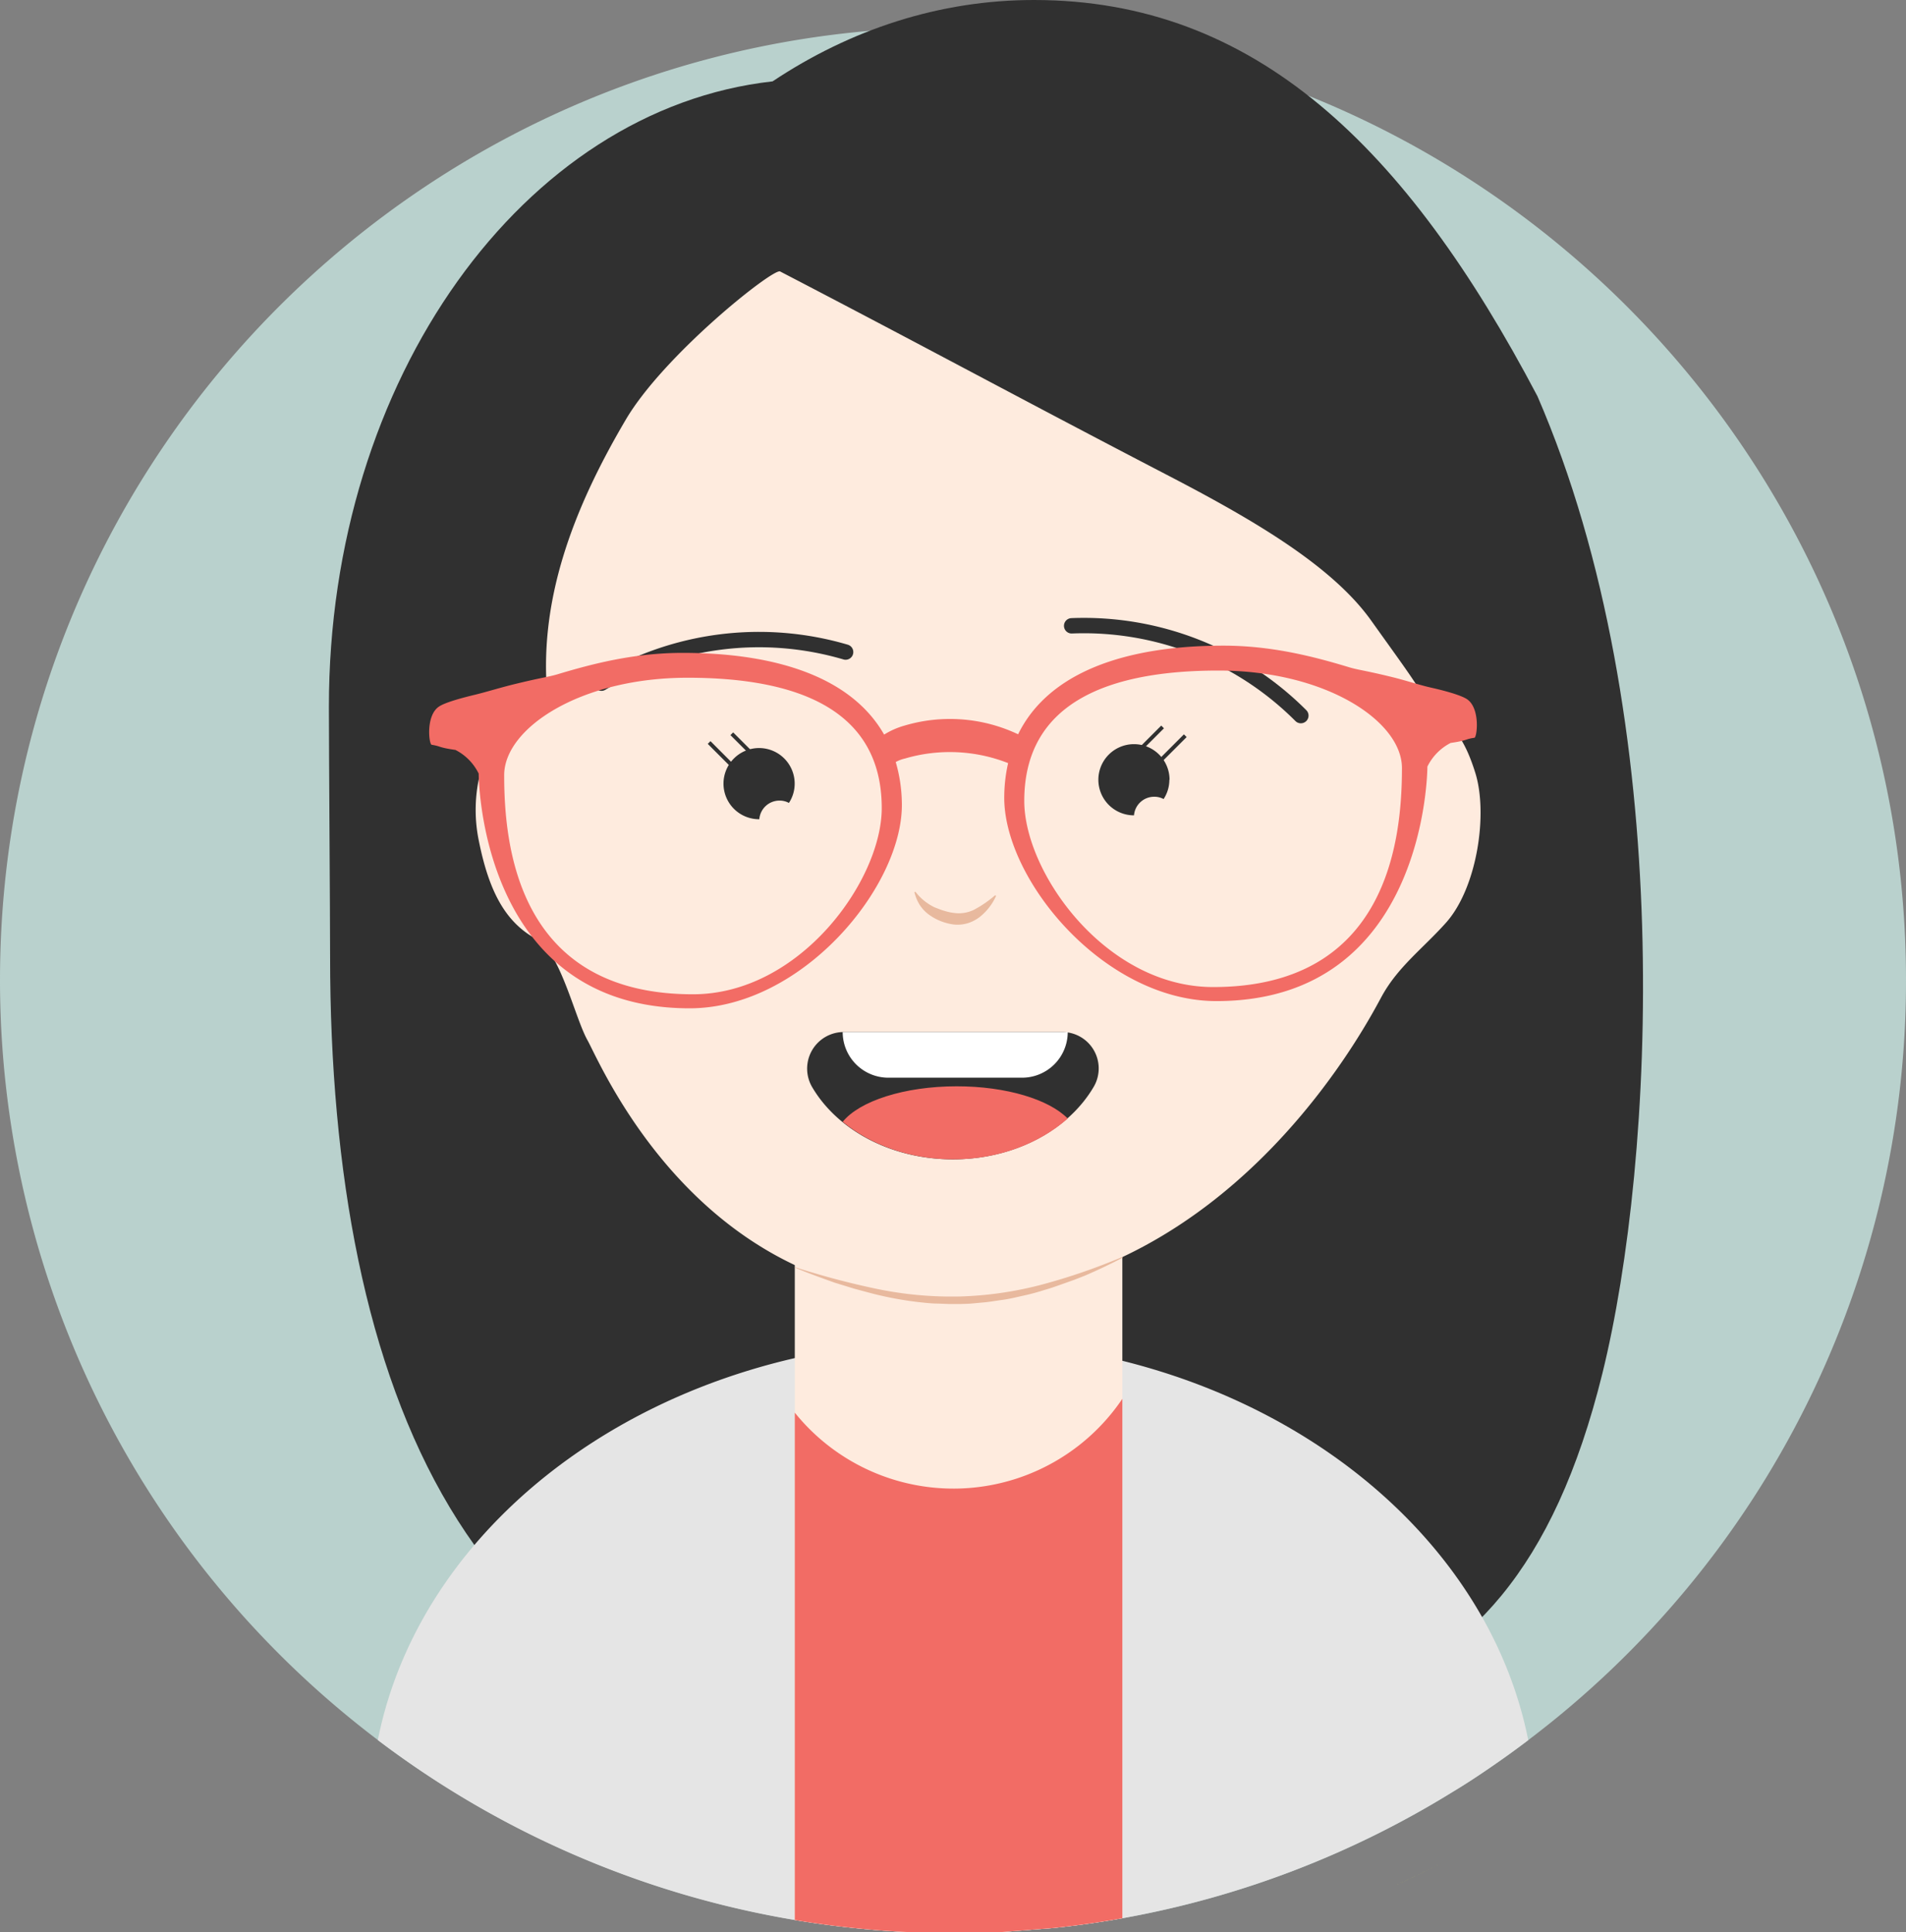 <svg xmlns="http://www.w3.org/2000/svg" viewBox="0 0 495.88 502.64"><rect x="0" y="0" width="495.88" height="502.64" fill="#808080" stroke="none"/><defs><style>.cls-1{fill:#b9d1cd;}.cls-2{fill:#303030;}.cls-3{fill:#e5e55b;}.cls-4{fill:#e5e5e5;}.cls-5{fill:#feebde;}.cls-6{fill:#e8b99e;}.cls-7{fill:#f26c65;}.cls-8{fill:#fff;}.cls-10,.cls-9{fill:none;stroke:#303030;stroke-miterlimit:10;}.cls-9{stroke-linecap:round;stroke-width:4px;}</style></defs><title>portrait</title><g id="Layer_4" data-name="Layer 4"><path class="cls-1" d="M495.88,255A247.49,247.49,0,0,1,397.6,452.71q-4.26,3.24-8.66,6.28c-3.63,2.53-7.35,5-11.11,7.25A245.53,245.53,0,0,1,292,499.05q-9,1.62-18.2,2.57l-13,1-.27,0-2.42.09c-1.34.07-2.67.11-4,.14l-5.08.06c-.37,0-.75,0-1.13,0A247.91,247.91,0,0,1,0,255C0,118.09,111,7.09,247.93,7.09S495.88,118.09,495.88,255Z"/><path class="cls-2" d="M416.88,357.34c-25.21,102-89.66,94.17-192,94.17s-139-90.73-139-202.65c0-10.85-.31-53.62-.31-64.94C85.52,98.5,136.28,28.38,201,21.17,221.28,7.66,244.42,0,269,0c57.54,0,96.93,38.35,131,103.09C436.4,187.07,430.58,301.9,416.88,357.34Z"/></g><g id="Layer_3" data-name="Layer 3"><path class="cls-3" d="M362.53,490.71c4.53-2,9-4.19,13.39-6.47C371.53,486.52,367.06,488.69,362.53,490.71Z"/><path class="cls-4" d="M397.6,452.71q-4.26,3.24-8.66,6.28c-3.63,2.53-7.35,5-11.11,7.25A245.53,245.53,0,0,1,292,499.05q-9,1.62-18.2,2.57l-13,1-.27,0-2.42.09c-1.34.07-2.67.11-4,.14l-5.08.06c-.37,0-.75,0-1.13,0a247.19,247.19,0,0,1-149.6-50.21c11.7-59,74.24-104,149.64-104S385.86,393.74,397.6,452.71Z"/><path class="cls-5" d="M142.56,182.62c-2.85-26.1,6.68-50.41,20.26-73.46,9.94-16.89,38.37-39.47,40.14-38.54,37.34,19.4,63.29,33.52,100.63,52.92,21.8,11.33,42.79,23.39,53.14,37.9,9.08,12.73,13.11,18,14.95,22.54,1.91,4.7,7.27,1.39,12.15,17.09,3.35,10.75.43,29.92-7.59,38.94-5.88,6.6-12.35,11.33-16.6,18.92-2.92,5.22-37.71,74.61-108.53,78.49-68.18,3.73-94.68-60.4-98.28-66.83-3.26-5.82-7.07-22.91-13.2-26.23-7.91-4.28-12.29-12-15-25.36a39.68,39.68,0,0,1,6.06-30.7c1.75-2.59,5-4.35,9-5.16,1.7-.35,1.3-1.28,2.86-.52Z"/><path class="cls-6" d="M238.17,232a13.72,13.72,0,0,0,4.88,4c.43.19.87.35,1.32.52s.95.34,1.41.47a13.8,13.8,0,0,0,2.67.55,9,9,0,0,0,5-.88,29.73,29.73,0,0,0,5.44-3.74l.27.13a14.63,14.63,0,0,1-4.28,5.52,10.31,10.31,0,0,1-3.16,1.63,9.42,9.42,0,0,1-3.54.32,14.06,14.06,0,0,1-6.53-2.59,9.63,9.63,0,0,1-2.42-2.59,11.09,11.09,0,0,1-1.33-3.25Z"/><path class="cls-5" d="M292,297.25v201.8q-9,1.62-18.2,2.57l-13,1-.27,0-2.42.09c-1.34.07-2.67.11-4,.14l-5.08.06c-.37,0-.75,0-1.13,0a248.84,248.84,0,0,1-41.12-3.4V297.25Z"/><path class="cls-7" d="M292,363.91V499.05q-9,1.62-18.2,2.57l-13,1-.27,0-2.42.09c-1.34.07-2.67.11-4,.14l-5.08.06c-.37,0-.75,0-1.13,0a248.84,248.84,0,0,1-41.12-3.4v-132A53,53,0,0,0,292,363.91Z"/><path class="cls-6" d="M206.82,329.66A206.72,206.72,0,0,0,228,335.29a96.16,96.16,0,0,0,21.73,2,93.84,93.84,0,0,0,21.59-3.16A159.3,159.3,0,0,0,292,327l.08.18c-3.24,1.72-6.56,3.29-9.95,4.74l-2.56,1-2.6.93c-1.74.62-3.47,1.25-5.25,1.75a55.24,55.24,0,0,1-5.37,1.45c-1.81.4-3.61.86-5.45,1.11s-3.68.59-5.54.72l-2.78.26c-.93.07-1.87.07-2.8.11l-2.79,0-2.8-.11c-1.86,0-3.71-.23-5.56-.43a91.46,91.46,0,0,1-10.94-2c-1.79-.45-3.57-.95-5.35-1.42l-5.27-1.62c-3.46-1.26-6.92-2.46-10.29-3.92Z"/><path class="cls-2" d="M276.32,268.49a9.47,9.47,0,0,1,8.34,14.06c-6.48,11.26-20.51,19.06-36.76,19.06-16.08,0-30-7.63-36.55-18.7a9.52,9.52,0,0,1,8.14-14.42Z"/><path class="cls-8" d="M219.24,268.49h58.55a0,0,0,0,1,0,0v0a11.88,11.88,0,0,1-11.88,11.88H231.12a11.88,11.88,0,0,1-11.88-11.88v0a0,0,0,0,1,0,0Z"/><path class="cls-7" d="M277.79,291c-7.41,6.53-18,10.62-29.77,10.62-11.25,0-21.43-3.73-28.78-9.77,4.35-5.39,16-9.24,29.65-9.24C261.83,282.6,272.94,286.05,277.79,291Z"/></g><g id="Layer_1" data-name="Layer 1"><path class="cls-9" d="M156.47,177.73A79.76,79.76,0,0,1,220,169.64"/><path class="cls-9" d="M338.44,186.17a79.72,79.72,0,0,0-59.63-23.36"/><path class="cls-7" d="M381.67,181.9c-1.68-1.11-6.19-2.3-9.33-3s-6.9-2-10.92-2.94c-6.6-1.6-8.15-1.67-10.59-2.42-9.2-2.78-20.07-5.57-32.54-5.57-25.82,0-45.58,7.09-53.41,23.06a41.42,41.42,0,0,0-29.45-2.29,20.45,20.45,0,0,0-5.41,2.37c-8.37-14.71-27.62-21.26-52.43-21.26-12.47,0-23.31,2.79-32.54,5.57-2.44.72-4,.82-10.59,2.42-4,.95-7.85,2.17-10.92,2.91s-7.65,1.94-9.33,3.07c-3.5,2.34-2.62,9.84-1.9,9.94,2.47.39,1.67.7,6.18,1.34a13.63,13.63,0,0,1,6.05,6.16c0,.34.08,61.06,54.88,61.06,29.42,0,55.83-32.1,55.21-53.67a39.83,39.83,0,0,0-1.59-10.4,8.87,8.87,0,0,1,2.39-.91,41.42,41.42,0,0,1,26.85,1.19,40.46,40.46,0,0,0-1,8.24c-.62,21.57,25.79,53.67,55.21,53.67,54.8,0,54.87-60.7,54.87-61a13.69,13.69,0,0,1,6.06-6.16c4.51-.65,3.71-1,6.18-1.34C384.29,191.77,385.17,184.27,381.67,181.9Zm-201.4,76.77c-45.37,0-49.1-38.26-49.1-57,0-12.21,19.81-25.35,47.71-25.35s50.52,7.89,50.52,33.91C229.4,229,208.17,258.67,180.27,258.67Zm135.34-1.88c-27.9,0-49.13-29.7-49.13-48.43,0-26,22.62-33.91,50.52-33.91s47.74,13.17,47.74,25.35C364.74,218.53,361,256.79,315.61,256.79Z"/><path class="cls-2" d="M304.23,202.88a9.09,9.09,0,0,1-1.5,5,5,5,0,0,0-2.42-.6,5.26,5.26,0,0,0-5.28,4.84h0a9.26,9.26,0,1,1,9.25-9.25Z"/><path class="cls-2" d="M206.75,203.89a9.09,9.09,0,0,1-1.5,5,5,5,0,0,0-2.43-.61,5.26,5.26,0,0,0-5.27,4.85h-.06a9.26,9.26,0,1,1,9.26-9.26Z"/><line class="cls-10" x1="300.88" y1="198.89" x2="308.37" y2="191.4"/><line class="cls-10" x1="294.98" y1="196.61" x2="302.47" y2="189.12"/><line class="cls-10" x1="191.98" y1="200.67" x2="184.49" y2="193.17"/><line class="cls-10" x1="197.88" y1="198.38" x2="190.39" y2="190.89"/></g></svg>